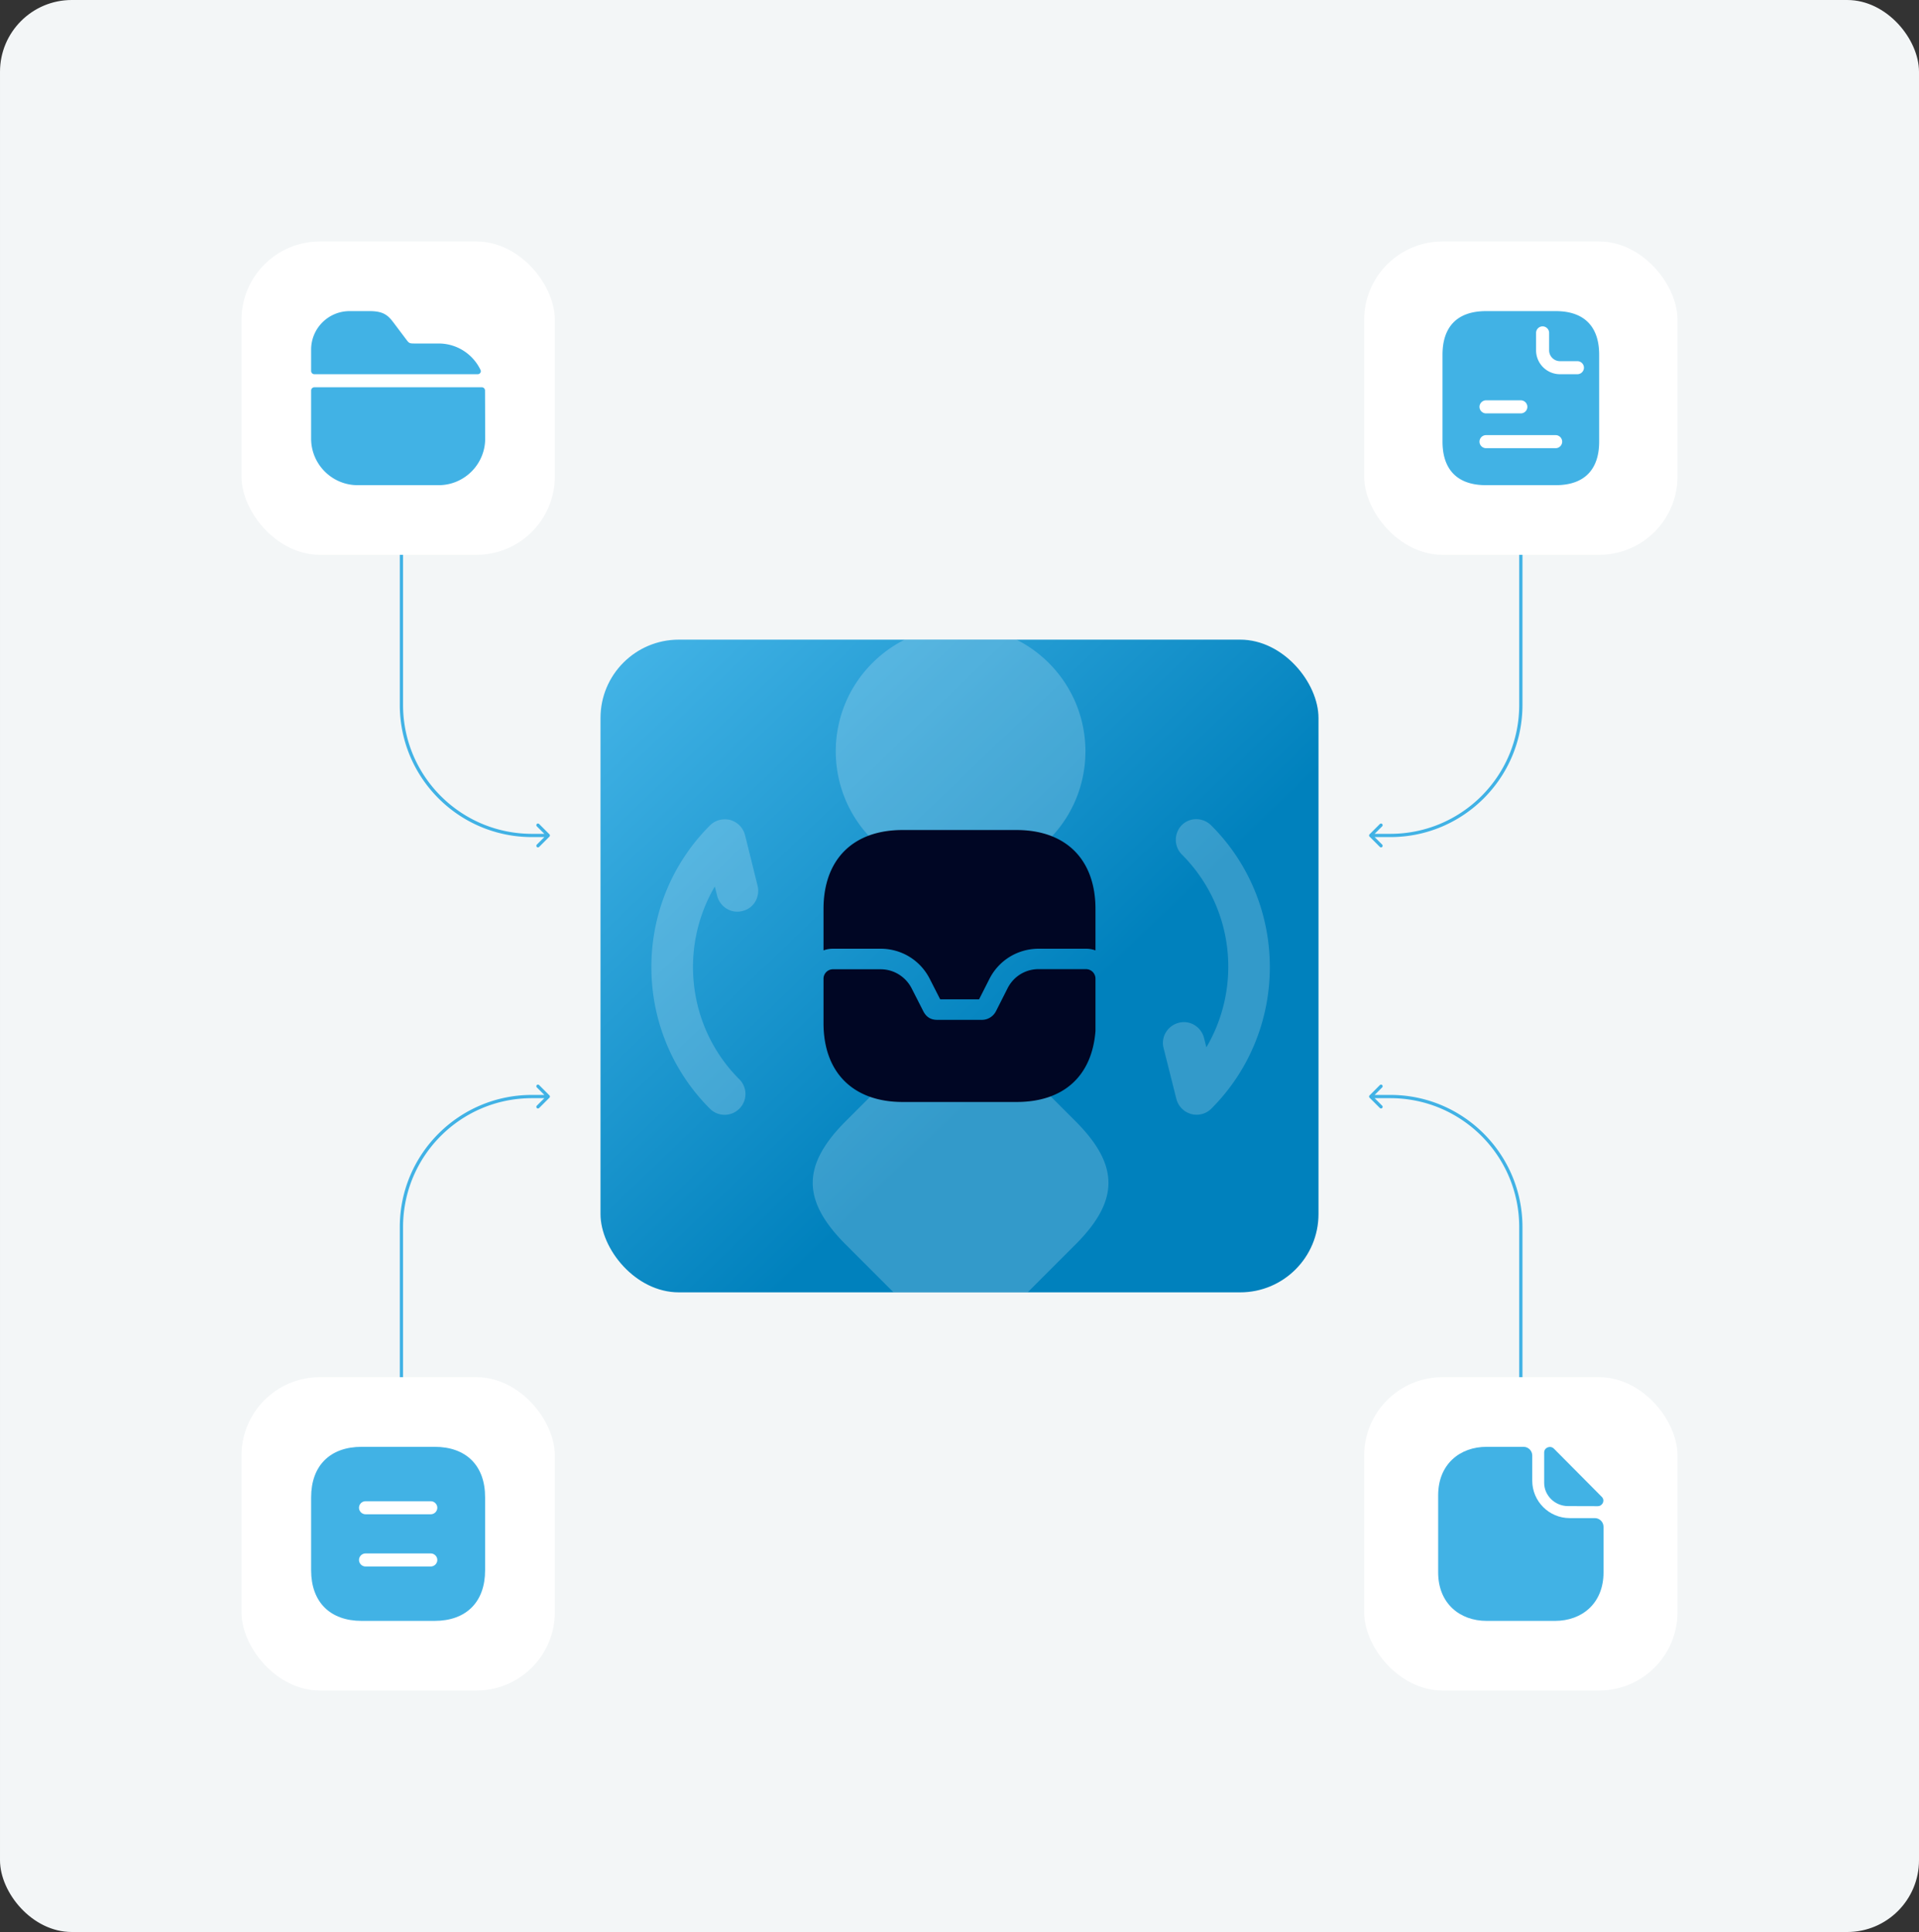 <svg width="588" height="592" viewBox="0 0 588 592" fill="none" xmlns="http://www.w3.org/2000/svg"><rect x="0" y="0" width="588" height="592" fill="#333333" stroke="none"/><rect x="1" y="1" width="586" height="590" rx="21" fill="#F3F6F7"/><rect x="1" y="1" width="586" height="590" rx="21" stroke="#F3F6F7" stroke-width="2"/><path d="M122.5 146a.5.5 0 0 1 1 0h-1Zm45.854 109.646a.502.502 0 0 1 0 .708l-3.182 3.182a.502.502 0 0 1-.708-.708l2.829-2.828-2.829-2.828a.502.502 0 0 1 .708-.708l3.182 3.182ZM123.5 146v70h-1v-70h1ZM163 255.5h5v1h-5v-1ZM123.5 216c0 21.815 17.685 39.5 39.5 39.5v1c-22.368 0-40.5-18.132-40.5-40.5h1ZM466.5 145a.5.5 0 0 0-1 0h1Zm-46.854 110.646a.502.502 0 0 0 0 .708l3.182 3.182a.502.502 0 0 0 .708-.708L420.707 256l2.829-2.828a.502.502 0 0 0-.708-.708l-3.182 3.182ZM465.5 145v71h1v-71h-1ZM426 255.5h-6v1h6v-1Zm39.5-39.5c0 21.815-17.685 39.5-39.5 39.5v1c22.368 0 40.5-18.132 40.5-40.5h-1ZM122.5 438a.5.5 0 0 0 1 0h-1Zm45.854-101.646a.502.502 0 0 0 0-.708l-3.182-3.182a.502.502 0 0 0-.708.708l2.829 2.828-2.829 2.828a.502.502 0 0 0 .708.708l3.182-3.182ZM123.5 438v-62h-1v62h1ZM163 336.5h5v-1h-5v1ZM123.5 376c0-21.815 17.685-39.5 39.5-39.5v-1c-22.368 0-40.5 18.132-40.5 40.5h1ZM466.5 431a.5.5 0 0 1-1 0h1Zm-46.854-94.646a.502.502 0 0 1 0-.708l3.182-3.182a.502.502 0 0 1 .708.708L420.707 336l2.829 2.828a.502.502 0 0 1-.708.708l-3.182-3.182ZM465.5 431v-55h1v55h-1ZM426 336.5h-6v-1h6v1Zm39.5 39.5c0-21.815-17.685-39.5-39.5-39.5v-1c22.368 0 40.5 18.132 40.5 40.5h-1Z" fill="#41B2E5"/><g clip-path="url(#clip0_3195_9727)"><rect x="184" y="196" width="220" height="200" rx="24" fill="url(#paint0_linear_3195_9727)"/><g opacity=".2" fill="#fff"><path d="m313.269 327.288 16.228 16.228c13.523 13.524 13.523 24.342 0 37.866l-16.228 16.228c-13.524 13.523-24.343 13.523-37.866 0l-16.228-16.228c-13.523-13.524-13.523-24.342 0-37.866l16.228-16.228c13.523-13.523 24.342-13.523 37.866 0ZM321.383 257.267c14.937-14.938 14.937-39.156 0-54.094-14.938-14.937-39.156-14.937-54.094 0-14.938 14.938-14.938 39.156 0 54.094 14.938 14.938 39.156 14.938 54.094 0ZM371.148 339.73a6.397 6.397 0 0 1-6.191 1.622c-2.224-.661-3.907-2.344-4.508-4.628l-3.907-15.567c-.901-3.426 1.203-6.851 4.628-7.753 3.426-.902 6.852 1.202 7.754 4.628l.721 2.885c10.999-18.692 8.475-43.095-7.513-59.082-2.464-2.465-2.464-6.552 0-9.016 2.464-2.464 6.491-2.404 9.016.12 23.921 23.922 23.921 62.869 0 86.791ZM226.54 339.73c-2.465 2.464-6.492 2.524-9.016 0-23.921-23.922-23.921-62.869 0-86.791 1.683-1.683 4.027-2.224 6.251-1.683 2.224.662 3.907 2.344 4.508 4.628l3.846 15.507c.842 3.486-1.202 6.972-4.628 7.754-3.426.901-6.852-1.202-7.753-4.628l-.721-2.885c-10.939 18.632-8.475 43.094 7.513 59.082 2.524 2.524 2.464 6.551 0 9.016Z"/></g><path d="M332.749 296.958h-14.5c-4.084 0-7.709 2.25-9.542 5.917l-3.5 6.917c-.833 1.666-2.5 2.708-4.333 2.708h-13.667c-1.292 0-3.125-.292-4.333-2.708l-3.5-6.875c-1.834-3.625-5.5-5.917-9.542-5.917h-14.583a2.9 2.9 0 0 0-2.917 2.917V313.5c0 15.125 9.083 24.167 24.25 24.167h34.917c14.291 0 23.083-7.834 24.166-21.75v-16.042a2.925 2.925 0 0 0-2.916-2.917Z" fill="#000624"/><path d="M335.665 278.542v12.666a8.585 8.585 0 0 0-2.916-.5h-14.5c-6.459 0-12.25 3.584-15.125 9.334l-3.125 6.166h-11.917l-3.125-6.125c-2.875-5.791-8.667-9.375-15.125-9.375h-14.583c-1 0-2 .167-2.917.5v-12.666c0-15.167 9.042-24.209 24.208-24.209h34.917c15.167 0 24.208 9.042 24.208 24.209Z" fill="#000624"/></g><rect x="74" y="422" width="96" height="96" rx="24" fill="#fff"/><path d="M133.172 443.333h-22.347c-9.706 0-15.493 5.787-15.493 15.494v22.32c0 9.733 5.787 15.52 15.493 15.52h22.32c9.707 0 15.494-5.787 15.494-15.494v-22.346c.026-9.707-5.76-15.494-15.467-15.494ZM131.999 480h-20c-1.094 0-2-.907-2-2s.906-2 2-2h20c1.093 0 2 .907 2 2s-.907 2-2 2Zm0-16h-20c-1.094 0-2-.907-2-2s.906-2 2-2h20c1.093 0 2 .907 2 2s-.907 2-2 2Z" fill="#41B2E5"/><rect x="418" y="74" width="96" height="96" rx="24" fill="#fff"/><path d="M476.667 95.334h-21.334C446 95.334 442 100.666 442 108.666v26.666c0 8 4 13.334 13.333 13.334h21.334c9.333 0 13.333-5.334 13.333-13.334v-26.666c0-8-4-13.334-13.333-13.334Zm-21.334 27.333H466c1.093 0 2 .906 2 2 0 1.093-.907 2-2 2h-10.667c-1.093 0-2-.907-2-2 0-1.094.907-2 2-2Zm21.334 14.666h-21.334c-1.093 0-2-.906-2-2 0-1.093.907-2 2-2h21.334c1.093 0 2 .907 2 2 0 1.094-.907 2-2 2Zm6.666-22.666H478a7.33 7.33 0 0 1-7.333-7.334V102c0-1.093.906-2 2-2 1.093 0 2 .907 2 2v5.333a3.335 3.335 0 0 0 3.333 3.334h5.333c1.094 0 2 .906 2 2 0 1.093-.906 2-2 2Z" fill="#41B2E5"/><rect x="74" y="74" width="96" height="96" rx="24" fill="#fff"/><path d="M147.238 113.355c.298.625-.182 1.312-.874 1.312H96.332a1 1 0 0 1-1-1v-6.547c0-6.507 5.28-11.787 11.787-11.787h6.186c4.347 0 5.707 1.414 7.44 3.734l3.734 4.96c.826 1.093.933 1.226 2.48 1.226h7.44c5.657 0 10.55 3.307 12.839 8.102ZM147.615 118.666a1 1 0 0 1 1 .997l.05 14.737c0 7.867-6.4 14.267-14.266 14.267h-24.8c-7.867 0-14.267-6.4-14.267-14.267v-14.733a1 1 0 0 1 1-1l51.283-.001Z" fill="#41B2E5"/><rect x="418" y="422" width="96" height="96" rx="24" fill="#fff"/><path d="M488.668 465.173h-7.707c-6.32 0-11.466-5.146-11.466-11.466V446c0-1.467-1.2-2.667-2.667-2.667h-11.307c-8.213 0-14.853 5.334-14.853 14.854v23.626c0 9.52 6.64 14.854 14.853 14.854h20.96c8.214 0 14.854-5.334 14.854-14.854V467.84c0-1.467-1.2-2.667-2.667-2.667Z" fill="#41B2E5"/><path d="M476.135 443.893c-1.093-1.093-2.987-.346-2.987 1.174v9.306c0 3.894 3.307 7.12 7.334 7.12 2.533.027 6.053.027 9.066.027 1.52 0 2.32-1.787 1.254-2.853-3.84-3.867-10.72-10.827-14.667-14.774Z" fill="#41B2E5"/><defs><linearGradient id="paint0_linear_3195_9727" x1="-83.464" y1="-8.727" x2="272.391" y2="362.687" gradientUnits="userSpaceOnUse"><stop stop-color="#E7F4BB"/><stop offset=".33" stop-color="#56DBC1"/><stop offset=".67" stop-color="#41B2E5"/><stop offset="1" stop-color="#0081BD"/></linearGradient><clipPath id="clip0_3195_9727"><rect x="184" y="196" width="220" height="200" rx="24" fill="#fff"/></clipPath></defs></svg>